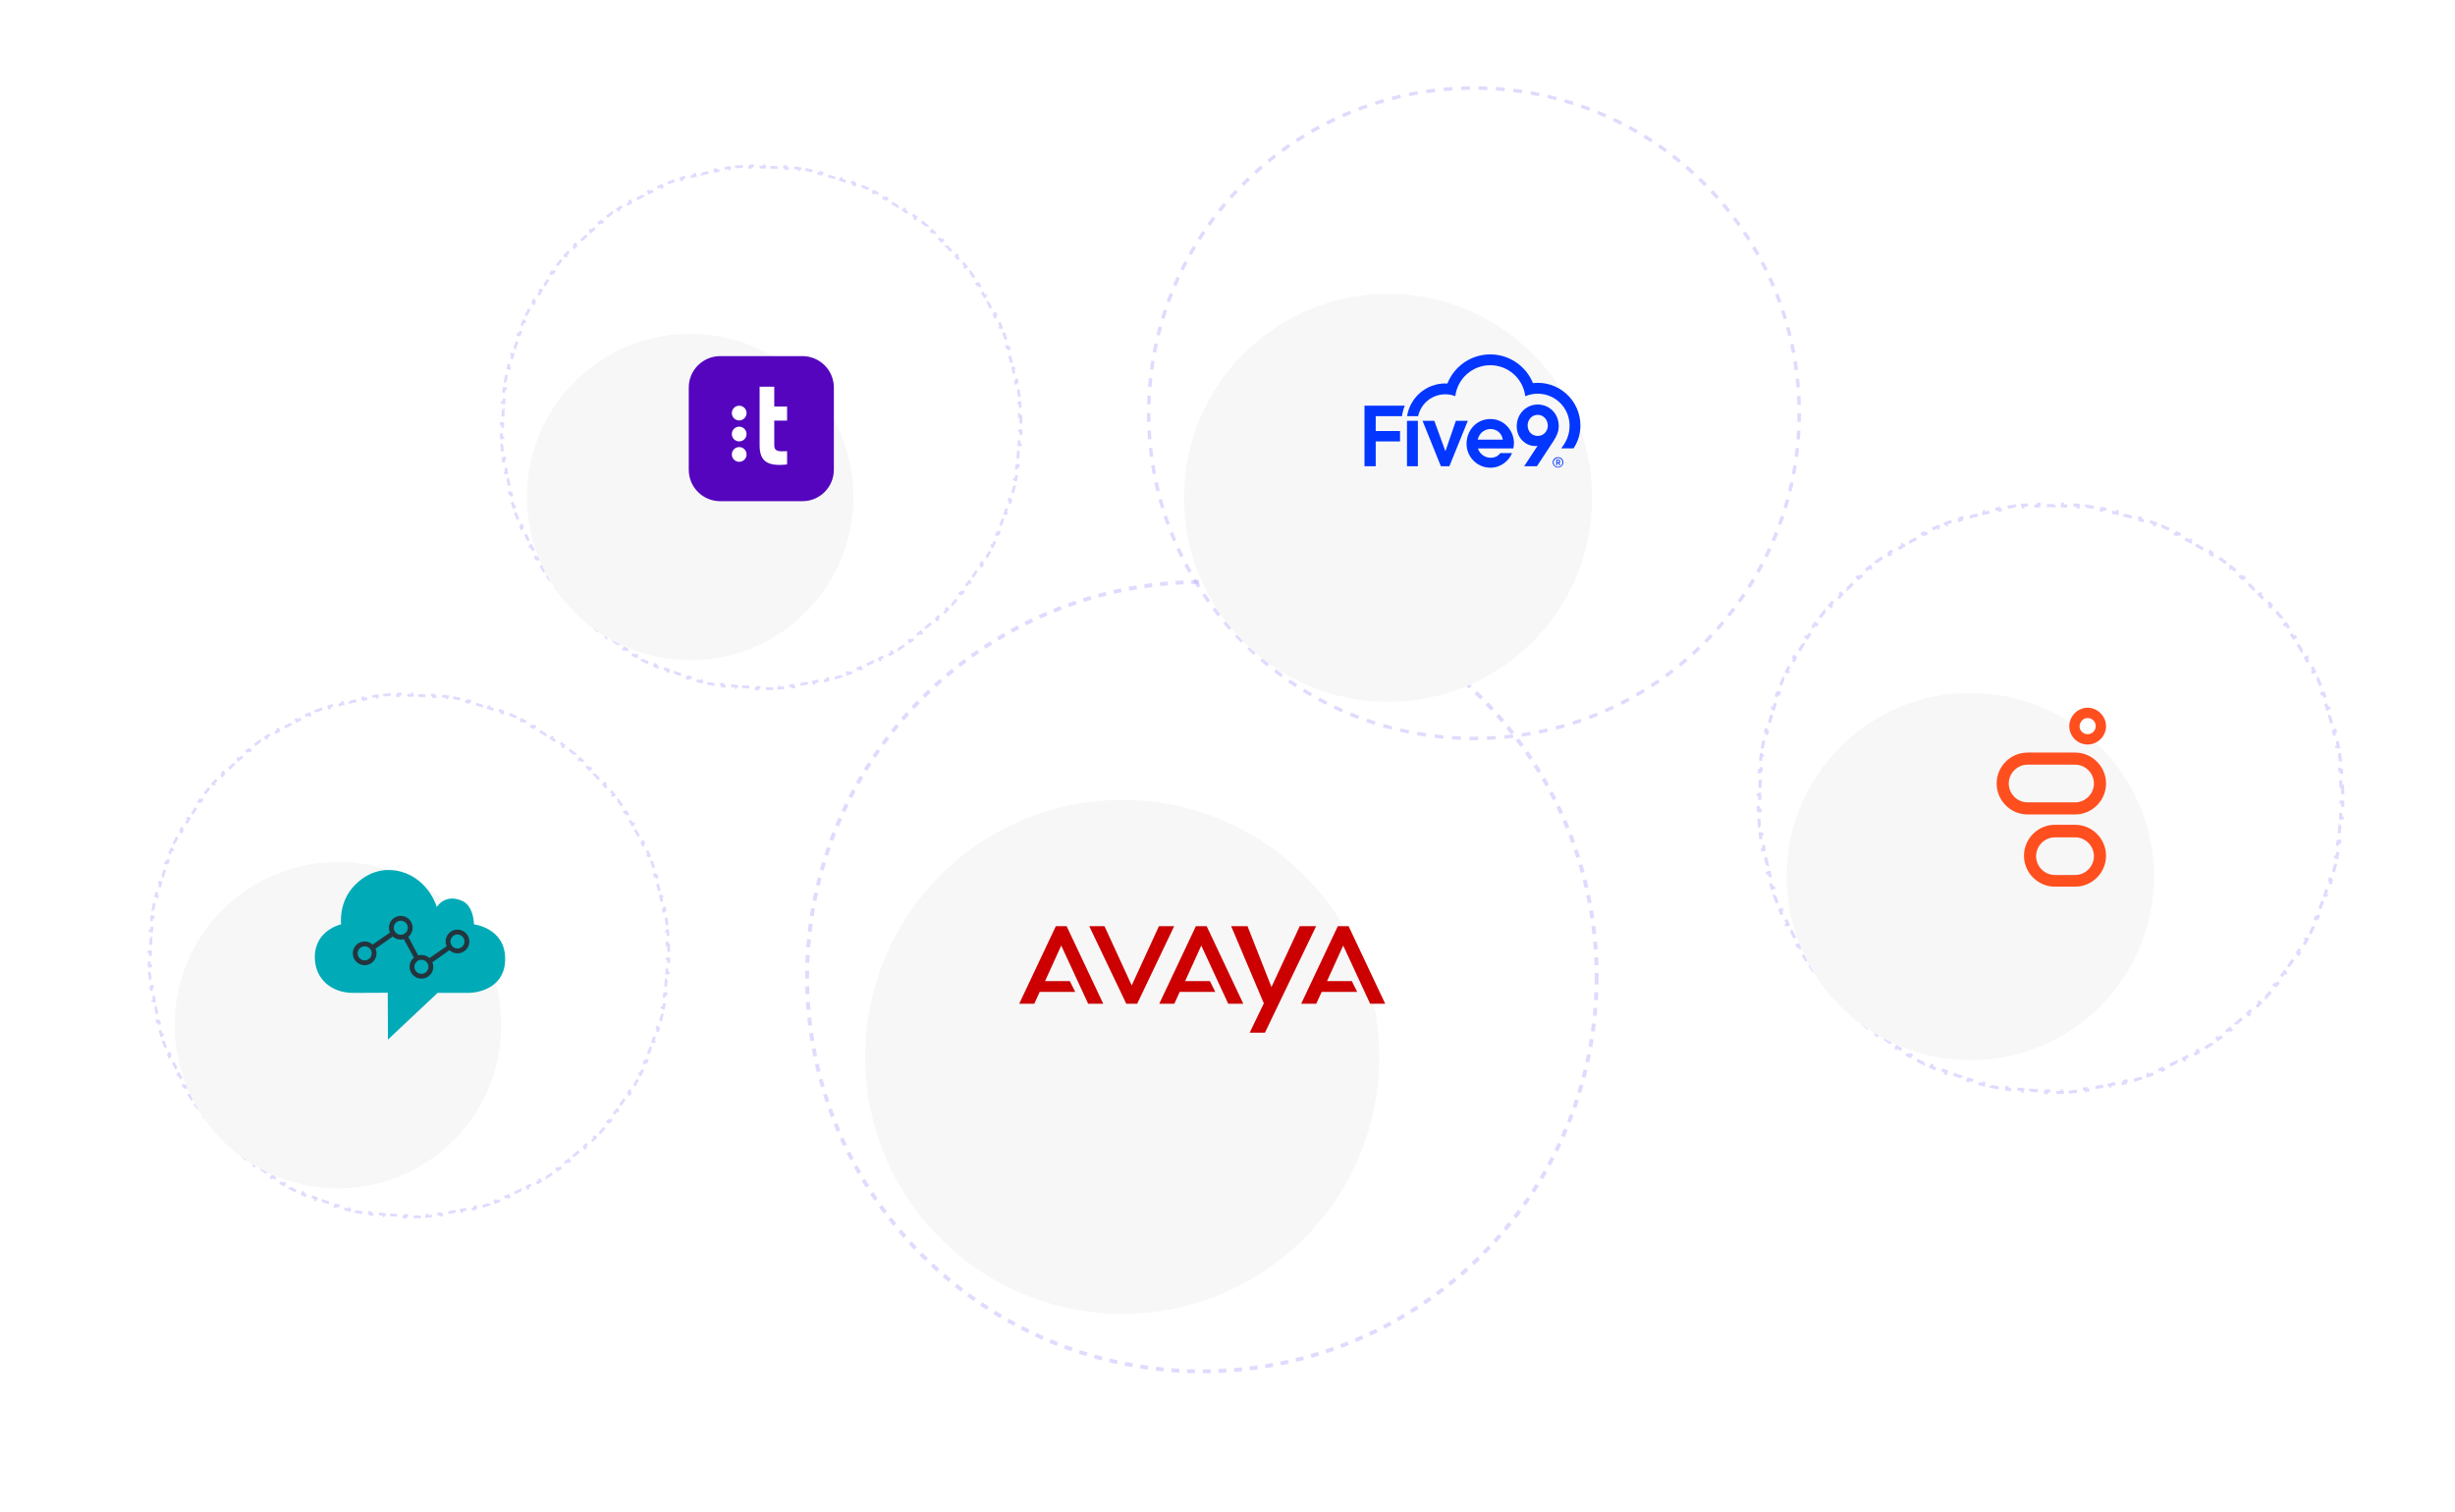 <svg width="711" height="438" viewBox="0 0 711 438" fill="none" xmlns="http://www.w3.org/2000/svg">
<path d="M597.185 129.505C597.185 166.786 566.962 197.009 529.68 197.009C492.399 197.009 462.176 166.786 462.176 129.505C462.176 92.223 492.399 62 529.68 62C566.962 62 597.185 92.223 597.185 129.505Z" fill="white" fill-opacity="0.3"/>
<circle cx="512.561" cy="267.386" r="100.386" fill="white" fill-opacity="0.2"/>
<circle cx="310.252" cy="101.076" r="82.076" fill="white" fill-opacity="0.2"/>
<circle cx="182.131" cy="217.928" r="54.928" fill="white" fill-opacity="0.3"/>
<circle cx="348.083" cy="282.907" r="114.339" stroke="#614EFA" stroke-opacity="0.2" stroke-width="1.136" stroke-dasharray="2.27 2.27"/>
<circle cx="347.519" cy="283.98" r="94.381" fill="white" fill-opacity="0.4"/>
<circle cx="347.519" cy="283.98" r="93.75" stroke="white" stroke-opacity="0.3" stroke-width="1.263"/>
<g filter="url(#filter0_d_1259_2013)">
<circle cx="347.731" cy="283.412" r="74.437" fill="#F7F7F8"/>
</g>
<g clip-path="url(#clip0_1259_2013)">
<path d="M295.176 290.748L305.785 268.278H308.905L319.513 290.748H315.145L307.345 273.895L302.664 284.194H309.841L311.401 287.315H301.104L299.544 290.748H295.176Z" fill="#CC0000"/>
<path d="M315.458 268.278L326.184 290.748H329.339L340.065 268.278H335.648L327.761 285.442L319.874 268.278H315.458Z" fill="#CC0000"/>
<path d="M335.738 290.748L346.347 268.278H349.467L360.075 290.748H355.707L347.907 273.895L343.227 284.194H350.403L351.963 287.315H341.666L340.106 290.748H335.738Z" fill="#CC0000"/>
<path d="M356.559 268.278L366.023 290.637L361.922 299.14H366.339L381.166 268.278H376.434L368.232 285.914L361.291 268.278H356.559Z" fill="#CC0000"/>
<path d="M376.839 290.748L387.447 268.278H390.567L401.176 290.748H396.807L389.007 273.895L384.327 284.194H391.503L393.063 287.315H382.767L381.207 290.748H376.839Z" fill="#CC0000"/>
</g>
<path d="M678.437 227.778C678.467 228.542 678.488 229.309 678.498 230.078L678.043 230.084C678.048 230.466 678.051 230.849 678.051 231.233C678.051 231.617 678.048 232 678.043 232.382L678.498 232.388C678.488 233.157 678.467 233.924 678.437 234.688L677.983 234.67C677.953 235.435 677.912 236.197 677.862 236.956L678.316 236.986C678.265 237.753 678.204 238.517 678.133 239.278L677.681 239.236C677.61 239.998 677.529 240.757 677.438 241.513L677.889 241.568C677.798 242.33 677.696 243.089 677.585 243.845L677.135 243.779C677.024 244.536 676.902 245.29 676.771 246.041L677.219 246.12C677.086 246.875 676.944 247.628 676.792 248.376L676.347 248.286C676.195 249.036 676.033 249.783 675.861 250.526L676.304 250.629C676.131 251.376 675.948 252.12 675.756 252.86L675.316 252.746C675.124 253.486 674.922 254.223 674.71 254.955L675.147 255.081C674.934 255.819 674.711 256.552 674.479 257.282L674.045 257.144C673.813 257.872 673.572 258.596 673.321 259.315L673.751 259.465C673.498 260.19 673.235 260.911 672.964 261.627L672.539 261.466C672.268 262.18 671.988 262.889 671.699 263.594L672.119 263.767C671.827 264.477 671.526 265.183 671.216 265.884L670.801 265.7C670.492 266.398 670.174 267.091 669.847 267.778L670.257 267.974C669.928 268.667 669.589 269.356 669.241 270.039L668.836 269.833C668.49 270.513 668.135 271.188 667.771 271.857L668.171 272.074C667.804 272.749 667.429 273.419 667.045 274.082L666.651 273.854C666.269 274.515 665.878 275.17 665.479 275.819L665.866 276.057C665.463 276.711 665.053 277.359 664.633 278.001L664.253 277.752C663.835 278.391 663.41 279.024 662.976 279.651L663.349 279.91C662.913 280.541 662.468 281.165 662.015 281.783L661.648 281.515C661.197 282.13 660.737 282.74 660.27 283.343L660.63 283.621C660.16 284.227 659.682 284.827 659.196 285.42L658.844 285.132C658.361 285.722 657.869 286.306 657.37 286.883L657.714 287.181C657.212 287.761 656.703 288.334 656.186 288.9L655.85 288.594C655.336 289.157 654.813 289.714 654.284 290.263L654.611 290.578C654.079 291.131 653.54 291.676 652.993 292.213L652.674 291.889C652.13 292.424 651.579 292.951 651.021 293.472L651.331 293.804C650.769 294.327 650.201 294.842 649.626 295.35L649.325 295.009C648.753 295.514 648.175 296.011 647.589 296.5L647.881 296.849C647.292 297.34 646.697 297.824 646.095 298.3L645.813 297.943C645.215 298.416 644.61 298.882 643.999 299.339L644.271 299.703C643.657 300.162 643.037 300.613 642.41 301.055L642.148 300.684C641.525 301.124 640.896 301.555 640.261 301.979L640.513 302.357C639.875 302.782 639.231 303.199 638.581 303.607L638.34 303.222C637.694 303.627 637.043 304.024 636.385 304.412L636.617 304.803C635.956 305.193 635.291 305.574 634.619 305.946L634.399 305.549C633.732 305.918 633.06 306.279 632.383 306.631L632.593 307.034C631.912 307.387 631.226 307.732 630.535 308.067L630.337 307.658C629.651 307.99 628.961 308.313 628.265 308.627L628.453 309.041C627.754 309.357 627.05 309.663 626.342 309.96L626.166 309.541C625.464 309.835 624.757 310.12 624.045 310.395L624.209 310.819C623.494 311.096 622.775 311.363 622.051 311.62L621.899 311.192C621.181 311.447 620.459 311.693 619.733 311.929L619.873 312.361C619.145 312.598 618.413 312.825 617.676 313.042L617.548 312.606C616.817 312.821 616.082 313.027 615.343 313.223L615.459 313.662C614.72 313.858 613.976 314.045 613.229 314.221L613.125 313.778C612.383 313.953 611.637 314.118 610.887 314.274L610.98 314.719C610.231 314.874 609.479 315.019 608.724 315.153L608.644 314.706C607.894 314.84 607.14 314.964 606.383 315.078L606.451 315.527C605.695 315.641 604.936 315.744 604.174 315.838L604.119 315.386C603.363 315.479 602.604 315.562 601.842 315.634L601.885 316.086C601.124 316.159 600.36 316.221 599.594 316.272L599.563 315.819C598.804 315.87 598.042 315.911 597.277 315.942L597.295 316.396C596.531 316.427 595.765 316.448 594.996 316.458L594.99 316.004C594.607 316.009 594.224 316.012 593.841 316.012C593.457 316.012 593.074 316.009 592.691 316.004L592.685 316.458C591.916 316.448 591.15 316.427 590.386 316.396L590.404 315.942C589.64 315.911 588.878 315.87 588.118 315.819L588.088 316.272C587.321 316.221 586.557 316.159 585.796 316.086L585.839 315.634C585.077 315.562 584.318 315.479 583.562 315.386L583.507 315.838C582.745 315.744 581.986 315.641 581.231 315.527L581.298 315.078C580.541 314.964 579.787 314.84 579.037 314.706L578.957 315.153C578.202 315.019 577.45 314.874 576.702 314.719L576.794 314.274C576.044 314.118 575.298 313.953 574.556 313.778L574.452 314.221C573.705 314.045 572.962 313.858 572.222 313.662L572.339 313.223C571.6 313.027 570.865 312.821 570.134 312.606L570.005 313.042C569.268 312.825 568.536 312.598 567.808 312.361L567.949 311.929C567.222 311.693 566.5 311.447 565.782 311.192L565.63 311.62C564.906 311.363 564.187 311.096 563.473 310.819L563.637 310.395C562.925 310.12 562.217 309.835 561.515 309.541L561.339 309.96C560.631 309.663 559.927 309.357 559.229 309.041L559.416 308.627C558.72 308.313 558.03 307.99 557.345 307.658L557.146 308.067C556.455 307.732 555.769 307.387 555.089 307.034L555.298 306.631C554.621 306.279 553.949 305.918 553.282 305.549L553.062 305.946C552.391 305.574 551.725 305.193 551.065 304.803L551.296 304.412C550.639 304.024 549.987 303.627 549.342 303.222L549.1 303.607C548.45 303.199 547.806 302.782 547.168 302.357L547.42 301.979C546.785 301.555 546.156 301.124 545.533 300.684L545.271 301.055C544.644 300.613 544.024 300.162 543.41 299.703L543.682 299.339C543.071 298.882 542.466 298.416 541.868 297.943L541.586 298.3C540.984 297.824 540.389 297.34 539.801 296.849L540.092 296.5C539.507 296.011 538.928 295.513 538.356 295.009L538.055 295.35C537.48 294.842 536.912 294.327 536.351 293.804L536.661 293.471C536.102 292.951 535.551 292.424 535.007 291.889L534.688 292.213C534.142 291.676 533.602 291.13 533.07 290.578L533.397 290.263C532.868 289.714 532.346 289.157 531.831 288.594L531.495 288.9C530.978 288.334 530.469 287.761 529.967 287.181L530.311 286.883C529.812 286.306 529.32 285.722 528.837 285.132L528.485 285.42C527.999 284.827 527.522 284.227 527.052 283.621L527.411 283.342C526.944 282.74 526.484 282.13 526.033 281.515L525.667 281.783C525.214 281.165 524.769 280.54 524.332 279.91L524.706 279.651C524.272 279.024 523.846 278.391 523.428 277.752L523.048 278C522.629 277.359 522.218 276.711 521.816 276.057L522.203 275.819C521.803 275.17 521.412 274.515 521.03 273.854L520.637 274.082C520.252 273.418 519.877 272.749 519.51 272.074L519.91 271.857C519.546 271.188 519.191 270.513 518.845 269.833L518.44 270.039C518.092 269.356 517.753 268.667 517.424 267.973L517.834 267.778C517.507 267.09 517.189 266.398 516.881 265.7L516.465 265.884C516.155 265.183 515.854 264.477 515.562 263.766L515.983 263.594C515.693 262.889 515.413 262.18 515.142 261.466L514.717 261.627C514.446 260.911 514.184 260.19 513.931 259.465L514.36 259.315C514.109 258.596 513.868 257.872 513.636 257.144L513.203 257.282C512.97 256.552 512.748 255.819 512.535 255.081L512.971 254.955C512.76 254.223 512.558 253.486 512.365 252.746L511.925 252.86C511.733 252.12 511.55 251.376 511.378 250.628L511.82 250.526C511.649 249.783 511.487 249.036 511.334 248.286L510.889 248.376C510.737 247.628 510.595 246.875 510.463 246.119L510.91 246.041C510.779 245.29 510.658 244.536 510.546 243.779L510.096 243.845C509.985 243.089 509.883 242.33 509.792 241.568L510.243 241.513C510.152 240.757 510.071 239.998 510.001 239.236L509.548 239.278C509.477 238.517 509.416 237.753 509.366 236.986L509.819 236.956C509.769 236.197 509.729 235.435 509.698 234.67L509.244 234.688C509.214 233.924 509.194 233.157 509.183 232.388L509.638 232.382C509.633 232 509.63 231.617 509.63 231.233C509.63 230.849 509.633 230.466 509.638 230.084L509.183 230.078C509.194 229.309 509.214 228.542 509.244 227.778L509.698 227.796C509.729 227.032 509.769 226.269 509.819 225.51L509.366 225.48C509.416 224.713 509.477 223.949 509.548 223.188L510.001 223.23C510.071 222.468 510.152 221.709 510.243 220.953L509.792 220.898C509.883 220.136 509.985 219.377 510.096 218.621L510.546 218.687C510.658 217.93 510.779 217.176 510.91 216.425L510.463 216.347C510.595 215.591 510.737 214.838 510.889 214.09L511.334 214.18C511.487 213.43 511.649 212.683 511.82 211.94L511.378 211.838C511.55 211.09 511.733 210.346 511.925 209.606L512.365 209.72C512.558 208.98 512.76 208.243 512.971 207.511L512.535 207.385C512.748 206.647 512.97 205.914 513.203 205.184L513.636 205.322C513.868 204.594 514.109 203.87 514.36 203.151L513.931 203.001C514.184 202.276 514.446 201.555 514.717 200.839L515.142 201C515.413 200.286 515.693 199.577 515.983 198.872L515.562 198.7C515.854 197.989 516.155 197.283 516.465 196.582L516.881 196.766C517.189 196.069 517.507 195.376 517.834 194.688L517.424 194.493C517.753 193.799 518.092 193.11 518.44 192.427L518.845 192.633C519.191 191.953 519.546 191.278 519.91 190.609L519.51 190.392C519.877 189.717 520.252 189.048 520.637 188.384L521.03 188.612C521.412 187.951 521.803 187.296 522.203 186.647L521.816 186.409C522.218 185.755 522.629 185.107 523.048 184.466L523.428 184.714C523.846 184.075 524.272 183.442 524.706 182.815L524.332 182.556C524.769 181.926 525.214 181.301 525.667 180.683L526.033 180.951C526.485 180.336 526.944 179.726 527.411 179.124L527.052 178.845C527.522 178.239 527.999 177.639 528.485 177.046L528.837 177.334C529.32 176.744 529.812 176.16 530.311 175.583L529.967 175.286C530.469 174.705 530.978 174.132 531.495 173.566L531.831 173.873C532.346 173.309 532.868 172.753 533.397 172.203L533.07 171.888C533.602 171.336 534.142 170.791 534.688 170.253L535.007 170.577C535.551 170.042 536.102 169.515 536.661 168.995L536.351 168.662C536.912 168.139 537.48 167.624 538.055 167.117L538.356 167.457C538.928 166.953 539.507 166.455 540.092 165.966L539.801 165.617C540.389 165.126 540.984 164.642 541.586 164.166L541.868 164.523C542.466 164.05 543.071 163.585 543.682 163.128L543.41 162.763C544.024 162.304 544.644 161.854 545.271 161.411L545.533 161.782C546.156 161.342 546.785 160.911 547.42 160.487L547.168 160.109C547.806 159.684 548.45 159.267 549.1 158.859L549.342 159.244C549.987 158.839 550.639 158.442 551.296 158.054L551.065 157.663C551.725 157.273 552.391 156.892 553.062 156.52L553.283 156.917C553.949 156.548 554.621 156.187 555.298 155.836L555.089 155.432C555.769 155.079 556.455 154.734 557.146 154.399L557.345 154.808C558.03 154.476 558.72 154.153 559.416 153.839L559.229 153.425C559.927 153.109 560.631 152.803 561.339 152.506L561.515 152.926C562.217 152.631 562.925 152.346 563.637 152.071L563.473 151.647C564.187 151.37 564.906 151.103 565.63 150.846L565.782 151.274C566.5 151.019 567.222 150.773 567.949 150.537L567.808 150.105C568.536 149.868 569.269 149.641 570.005 149.424L570.134 149.86C570.865 149.645 571.6 149.439 572.339 149.243L572.222 148.804C572.962 148.608 573.705 148.422 574.452 148.245L574.556 148.688C575.298 148.513 576.044 148.348 576.794 148.192L576.702 147.747C577.45 147.592 578.202 147.448 578.957 147.313L579.037 147.76C579.787 147.626 580.541 147.502 581.298 147.388L581.231 146.939C581.986 146.825 582.745 146.722 583.507 146.628L583.562 147.08C584.318 146.987 585.077 146.905 585.839 146.832L585.796 146.38C586.557 146.308 587.321 146.245 588.088 146.194L588.118 146.647C588.878 146.596 589.64 146.555 590.404 146.524L590.386 146.07C591.15 146.039 591.916 146.018 592.685 146.008L592.691 146.462C593.074 146.457 593.457 146.455 593.841 146.455C594.224 146.455 594.607 146.457 594.99 146.462L594.996 146.008C595.765 146.018 596.531 146.039 597.295 146.07L597.277 146.524C598.042 146.555 598.804 146.596 599.563 146.647L599.594 146.194C600.36 146.245 601.124 146.308 601.885 146.38L601.842 146.832C602.604 146.905 603.363 146.987 604.119 147.08L604.174 146.628C604.936 146.722 605.695 146.825 606.451 146.939L606.383 147.388C607.14 147.502 607.894 147.626 608.644 147.76L608.724 147.313C609.479 147.448 610.231 147.592 610.98 147.747L610.887 148.192C611.637 148.348 612.383 148.513 613.125 148.688L613.229 148.245C613.976 148.422 614.72 148.608 615.459 148.804L615.343 149.243C616.082 149.439 616.817 149.645 617.548 149.86L617.676 149.424C618.413 149.641 619.145 149.868 619.873 150.105L619.733 150.537C620.459 150.773 621.181 151.019 621.899 151.274L622.051 150.846C622.775 151.103 623.494 151.37 624.209 151.647L624.045 152.071C624.757 152.346 625.464 152.631 626.166 152.926L626.342 152.506C627.05 152.803 627.754 153.109 628.453 153.425L628.266 153.839C628.961 154.153 629.651 154.476 630.337 154.808L630.535 154.399C631.226 154.734 631.912 155.079 632.593 155.432L632.383 155.836C633.06 156.187 633.732 156.548 634.399 156.917L634.619 156.52C635.291 156.892 635.956 157.273 636.617 157.663L636.385 158.054C637.043 158.442 637.694 158.839 638.34 159.244L638.581 158.859C639.231 159.267 639.875 159.684 640.513 160.109L640.261 160.487C640.896 160.911 641.525 161.342 642.148 161.782L642.41 161.411C643.037 161.854 643.657 162.304 644.271 162.764L643.999 163.128C644.61 163.585 645.215 164.05 645.813 164.523L646.095 164.166C646.697 164.642 647.292 165.126 647.881 165.617L647.589 165.966C648.175 166.456 648.753 166.953 649.325 167.457L649.626 167.117C650.201 167.624 650.769 168.139 651.331 168.662L651.021 168.995C651.579 169.515 652.13 170.042 652.674 170.577L652.993 170.253C653.54 170.791 654.079 171.336 654.611 171.888L654.284 172.203C654.814 172.753 655.336 173.309 655.85 173.873L656.186 173.566C656.703 174.132 657.212 174.705 657.714 175.286L657.37 175.583C657.869 176.16 658.361 176.744 658.844 177.334L659.196 177.046C659.682 177.639 660.16 178.239 660.63 178.845L660.27 179.124C660.737 179.726 661.197 180.336 661.648 180.951L662.015 180.683C662.468 181.301 662.913 181.926 663.349 182.556L662.976 182.815C663.41 183.442 663.835 184.075 664.253 184.714L664.633 184.466C665.053 185.107 665.463 185.755 665.866 186.409L665.479 186.647C665.878 187.296 666.269 187.951 666.651 188.612L667.045 188.384C667.429 189.048 667.804 189.717 668.171 190.392L667.771 190.609C668.135 191.278 668.49 191.953 668.836 192.633L669.241 192.427C669.589 193.11 669.928 193.799 670.258 194.493L669.847 194.688C670.174 195.376 670.492 196.069 670.801 196.766L671.216 196.583C671.526 197.283 671.827 197.989 672.119 198.7L671.699 198.872C671.988 199.577 672.268 200.286 672.539 201L672.964 200.839C673.235 201.555 673.498 202.276 673.751 203.001L673.321 203.151C673.572 203.87 673.814 204.594 674.045 205.322L674.479 205.184C674.711 205.914 674.934 206.647 675.147 207.385L674.71 207.511C674.922 208.243 675.124 208.98 675.316 209.72L675.756 209.606C675.948 210.346 676.131 211.09 676.304 211.838L675.861 211.94C676.033 212.683 676.195 213.43 676.347 214.18L676.792 214.09C676.944 214.839 677.086 215.591 677.219 216.347L676.771 216.425C676.902 217.176 677.024 217.93 677.135 218.687L677.585 218.621C677.696 219.377 677.798 220.136 677.889 220.899L677.438 220.953C677.529 221.709 677.61 222.468 677.681 223.23L678.133 223.188C678.204 223.949 678.265 224.713 678.316 225.48L677.862 225.51C677.912 226.269 677.953 227.032 677.983 227.796L678.437 227.778Z" stroke="#614EFA" stroke-opacity="0.2" stroke-width="0.909" stroke-dasharray="2.27 2.27"/>
<circle cx="593.273" cy="231.688" r="67.505" fill="white" fill-opacity="0.4"/>
<circle cx="593.273" cy="231.688" r="66.873" stroke="white" stroke-opacity="0.3" stroke-width="1.263"/>
<g filter="url(#filter1_d_1259_2013)">
<circle cx="593.362" cy="231.185" r="53.185" fill="#F7F7F8"/>
</g>
<g clip-path="url(#clip1_1259_2013)">
<path d="M604.614 207.988C605.912 207.988 606.951 209.028 606.951 210.327C606.951 211.626 605.912 212.665 604.614 212.665H604.484C603.316 212.665 602.277 211.626 602.277 210.457C602.277 209.807 602.537 209.158 602.926 208.768C603.316 208.248 603.965 207.988 604.614 207.988ZM604.614 205C601.628 205 599.161 207.598 599.291 210.587C599.421 213.315 601.628 215.524 604.354 215.654C604.484 215.654 604.484 215.654 604.614 215.654C607.6 215.654 609.937 213.185 609.937 210.327C609.937 207.469 607.47 205 604.614 205Z" fill="#FF4F1F"/>
<path d="M600.976 242.548C603.962 242.548 606.429 245.017 606.429 248.005C606.429 250.994 603.962 253.462 600.976 253.462H595.133C592.147 253.462 589.681 250.994 589.681 248.005C589.681 245.017 592.147 242.548 595.133 242.548H600.976V242.548ZM600.976 238.911H595.133C590.2 238.911 586.175 242.938 586.175 247.875C586.175 252.812 590.2 256.84 595.133 256.84H600.976C605.909 256.84 609.934 252.812 609.934 247.875C609.934 242.938 605.909 238.911 600.976 238.911Z" fill="#FF4F1F"/>
<path d="M600.977 221.5C603.963 221.5 606.43 223.968 606.43 226.957C606.43 229.945 603.963 232.413 600.977 232.413H587.215C584.229 232.413 581.762 229.945 581.762 226.957C581.762 223.968 584.229 221.5 587.215 221.5H600.977ZM600.977 217.992H587.215C582.281 217.992 578.256 222.02 578.256 226.957C578.256 231.894 582.281 235.921 587.215 235.921H600.977C605.911 235.921 609.935 231.894 609.935 226.957C609.935 222.02 605.911 217.992 600.977 217.992Z" fill="#FF4F1F"/>
</g>
<circle cx="426.879" cy="119.703" r="94.198" stroke="white" stroke-opacity="0.3" stroke-width="1.01" stroke-dasharray="2.53 2.53"/>
<circle cx="426.879" cy="119.703" r="94.198" stroke="#614EFA" stroke-opacity="0.2" stroke-width="1.01" stroke-dasharray="2.53 2.53"/>
<circle cx="427.259" cy="118.946" r="75.005" fill="white" fill-opacity="0.4"/>
<circle cx="427.259" cy="118.946" r="74.374" stroke="white" stroke-opacity="0.3" stroke-width="1.263"/>
<g filter="url(#filter2_d_1259_2013)">
<circle cx="427.258" cy="118.946" r="59.095" fill="#F7F7F8"/>
</g>
<g clip-path="url(#clip2_1259_2013)">
<g clip-path="url(#clip3_1259_2013)">
<path d="M398.423 120.55H406.03C406.173 119.509 406.445 118.49 406.844 117.516H395.176V135.051H398.423V127.876H405.469V124.843H398.423V120.553V120.55Z" fill="#0336FF"/>
<path d="M410.702 120.55C410.949 119.413 411.438 118.344 412.136 117.415C412.835 116.486 413.727 115.72 414.751 115.17C415.776 114.62 416.906 114.298 418.065 114.225C419.224 114.152 420.386 114.334 421.472 114.752C421.778 112.277 422.976 110.002 424.845 108.349C426.714 106.699 429.121 105.787 431.613 105.79C434.105 105.79 436.512 106.707 438.378 108.36C440.244 110.013 441.44 112.294 441.74 114.769C443.143 114.174 444.67 113.933 446.188 114.073C447.706 114.211 449.165 114.724 450.436 115.566C451.707 116.408 452.751 117.55 453.472 118.891C454.193 120.232 454.572 121.734 454.572 123.257C454.572 125.974 453.615 127.994 452.139 129.885H455.709C457.025 127.927 457.72 125.617 457.706 123.257C457.712 121.518 457.347 119.795 456.637 118.204C455.927 116.613 454.892 115.19 453.593 114.031C452.294 112.869 450.767 112 449.106 111.472C447.448 110.944 445.694 110.776 443.965 110.975C442.961 108.506 441.241 106.396 439.027 104.911C436.813 103.43 434.206 102.644 431.54 102.655C428.874 102.667 426.273 103.478 424.073 104.979C421.873 106.483 420.17 108.61 419.188 111.088C418.986 111.076 418.784 111.071 418.579 111.071C415.908 111.076 413.326 112.033 411.297 113.77C409.268 115.507 407.924 117.912 407.509 120.55H410.702Z" fill="#0336FF"/>
<path d="M410.635 121.897H407.483V135.051H410.635V121.897Z" fill="#0336FF"/>
<path d="M411.987 121.897H415.399L418.576 130.621H418.646L421.635 121.897H425.094L419.763 135.046H417.296L411.987 121.897Z" fill="#0336FF"/>
<path d="M441.425 135.049L445.312 129.122C445.031 129.184 444.745 129.206 444.459 129.192C441.97 129.167 439.268 126.987 439.268 123.479C439.268 119.756 442.135 117.174 445.337 117.174C448.539 117.174 451.429 119.615 451.429 123.454C451.421 124.198 451.286 124.938 451.025 125.634C450.758 126.325 450.416 126.984 450.006 127.601L445.124 135.043H441.425V135.049ZM445.362 120.163C443.44 120.163 442.422 121.821 442.422 123.196C442.422 124.975 443.637 126.277 445.362 126.277C447.256 126.277 448.278 124.619 448.278 123.317C448.278 121.591 447.021 120.168 445.362 120.168V120.163Z" fill="#0336FF"/>
<path d="M434.506 131.238C433.891 132.108 432.929 132.59 431.683 132.59C429.424 132.59 428.198 130.741 428.058 129.888H438.274C438.395 129.366 438.46 128.833 438.462 128.3C438.462 124.983 435.83 121.377 431.658 121.377C427.485 121.377 424.738 124.79 424.738 128.513C424.73 129.428 424.906 130.337 425.252 131.185C425.597 132.032 426.11 132.804 426.756 133.452C427.401 134.1 428.17 134.614 429.017 134.962C429.865 135.309 430.771 135.489 431.686 135.483C434.621 135.483 437.037 133.486 437.907 131.241H434.509L434.506 131.238ZM431.683 124.268C433.246 124.268 434.882 125.241 435.238 127.352H427.959C428.554 124.907 430.519 124.268 431.683 124.268Z" fill="#0336FF"/>
<path d="M449.689 133.971C449.681 133.769 449.715 133.567 449.788 133.379C449.861 133.191 449.973 133.02 450.113 132.877C450.256 132.734 450.425 132.621 450.613 132.546C450.801 132.47 451 132.436 451.202 132.442C452.156 132.442 452.765 133.107 452.765 133.951C452.754 134.35 452.588 134.731 452.305 135.009C452.019 135.29 451.637 135.447 451.238 135.45C450.84 135.45 450.456 135.301 450.167 135.023C449.878 134.748 449.706 134.37 449.692 133.971H449.689ZM452.498 133.951C452.498 133.236 452.013 132.692 451.208 132.694C450.871 132.697 450.548 132.835 450.312 133.076C450.077 133.317 449.948 133.64 449.95 133.977C449.953 134.313 450.091 134.636 450.332 134.872C450.573 135.108 450.896 135.237 451.233 135.234C452.033 135.223 452.496 134.675 452.496 133.951H452.498ZM450.7 133.16H451.306C451.376 133.154 451.446 133.163 451.513 133.185C451.581 133.208 451.643 133.244 451.696 133.292C451.749 133.34 451.791 133.396 451.822 133.46C451.853 133.525 451.867 133.595 451.87 133.665C451.875 133.763 451.85 133.859 451.802 133.94C451.752 134.024 451.679 134.089 451.589 134.128L451.937 134.768H451.628L451.342 134.179H450.983V134.76H450.708L450.702 133.157L450.7 133.16ZM451.286 133.949C451.359 133.949 451.429 133.921 451.483 133.867C451.533 133.817 451.564 133.747 451.564 133.671C451.564 133.595 451.536 133.528 451.483 133.474C451.432 133.424 451.362 133.393 451.286 133.393H450.98V133.946H451.286V133.949Z" fill="#0336FF"/>
</g>
</g>
<path d="M193.63 273.692C193.657 274.371 193.675 275.052 193.684 275.736L193.28 275.741C193.285 276.081 193.287 276.422 193.287 276.763C193.287 277.104 193.285 277.444 193.28 277.784L193.684 277.79C193.675 278.473 193.657 279.155 193.63 279.834L193.227 279.818C193.2 280.497 193.164 281.175 193.119 281.85L193.522 281.877C193.477 282.558 193.423 283.237 193.36 283.914L192.958 283.876C192.895 284.554 192.823 285.229 192.742 285.901L193.143 285.949C193.062 286.627 192.972 287.302 192.873 287.974L192.473 287.915C192.374 288.588 192.266 289.258 192.149 289.925L192.547 289.995C192.43 290.667 192.303 291.336 192.168 292.001L191.772 291.921C191.637 292.588 191.493 293.252 191.34 293.912L191.734 294.003C191.58 294.668 191.418 295.329 191.247 295.987L190.856 295.885C190.685 296.544 190.505 297.198 190.317 297.849L190.705 297.961C190.516 298.617 190.318 299.269 190.112 299.917L189.727 299.794C189.52 300.442 189.306 301.085 189.083 301.725L189.464 301.858C189.24 302.502 189.007 303.143 188.765 303.78L188.387 303.636C188.147 304.271 187.898 304.902 187.641 305.528L188.014 305.681C187.755 306.313 187.487 306.94 187.212 307.563L186.842 307.4C186.568 308.02 186.285 308.636 185.995 309.247L186.36 309.421C186.066 310.038 185.765 310.65 185.456 311.257L185.096 311.074C184.788 311.678 184.473 312.278 184.15 312.873L184.505 313.066C184.179 313.666 183.845 314.261 183.504 314.851L183.154 314.648C182.814 315.236 182.467 315.818 182.112 316.395L182.456 316.606C182.098 317.187 181.733 317.763 181.36 318.334L181.022 318.113C180.651 318.681 180.273 319.244 179.887 319.801L180.219 320.031C179.831 320.592 179.435 321.147 179.033 321.696L178.707 321.457C178.306 322.005 177.897 322.546 177.482 323.082L177.801 323.33C177.384 323.869 176.959 324.402 176.527 324.929L176.215 324.673C175.785 325.198 175.348 325.717 174.904 326.229L175.21 326.494C174.764 327.01 174.311 327.519 173.851 328.022L173.553 327.75C173.096 328.251 172.632 328.745 172.161 329.234L172.452 329.514C171.979 330.005 171.499 330.489 171.013 330.967L170.73 330.679C170.246 331.155 169.756 331.624 169.26 332.086L169.536 332.381C169.037 332.846 168.532 333.304 168.021 333.755L167.753 333.452C167.245 333.901 166.73 334.343 166.21 334.778L166.469 335.088C165.946 335.525 165.417 335.955 164.882 336.378L164.631 336.061C164.1 336.481 163.562 336.895 163.019 337.301L163.261 337.625C162.715 338.033 162.163 338.433 161.607 338.827L161.373 338.497C160.82 338.888 160.261 339.271 159.696 339.648L159.92 339.984C159.353 340.362 158.781 340.732 158.203 341.095L157.988 340.753C157.414 341.113 156.835 341.466 156.251 341.811L156.456 342.159C155.87 342.505 155.278 342.844 154.681 343.175L154.485 342.821C153.893 343.15 153.295 343.47 152.693 343.783L152.88 344.141C152.275 344.455 151.665 344.761 151.05 345.059L150.874 344.696C150.265 344.991 149.651 345.278 149.033 345.557L149.2 345.926C148.579 346.206 147.953 346.478 147.323 346.742L147.167 346.369C146.543 346.631 145.914 346.884 145.281 347.129L145.427 347.506C144.792 347.752 144.153 347.989 143.51 348.218L143.374 347.837C142.736 348.064 142.094 348.282 141.449 348.492L141.573 348.877C140.926 349.087 140.275 349.289 139.621 349.482L139.506 349.094C138.857 349.286 138.203 349.468 137.546 349.643L137.65 350.033C136.993 350.207 136.332 350.373 135.668 350.53L135.575 350.136C134.915 350.292 134.252 350.439 133.586 350.577L133.668 350.972C133.003 351.11 132.334 351.239 131.663 351.359L131.592 350.961C130.925 351.08 130.255 351.19 129.582 351.291L129.642 351.691C128.971 351.792 128.296 351.884 127.619 351.967L127.57 351.566C126.898 351.648 126.223 351.721 125.546 351.786L125.584 352.188C124.907 352.252 124.229 352.307 123.547 352.353L123.52 351.95C122.845 351.996 122.168 352.032 121.488 352.06L121.504 352.464C120.825 352.491 120.144 352.509 119.46 352.519L119.455 352.114C119.115 352.119 118.774 352.121 118.433 352.121C118.092 352.121 117.752 352.119 117.412 352.114L117.406 352.519C116.723 352.509 116.042 352.491 115.363 352.464L115.379 352.06C114.699 352.032 114.022 351.996 113.347 351.95L113.32 352.353C112.638 352.307 111.959 352.252 111.283 352.188L111.321 351.786C110.644 351.721 109.969 351.648 109.297 351.566L109.248 351.967C108.571 351.884 107.896 351.792 107.225 351.691L107.285 351.291C106.612 351.19 105.942 351.08 105.275 350.961L105.204 351.359C104.532 351.239 103.864 351.11 103.199 350.972L103.281 350.577C102.614 350.439 101.951 350.292 101.292 350.136L101.199 350.53C100.535 350.373 99.874 350.207 99.217 350.033L99.321 349.643C98.664 349.468 98.01 349.286 97.361 349.094L97.246 349.482C96.591 349.289 95.941 349.087 95.293 348.877L95.418 348.492C94.772 348.282 94.13 348.064 93.493 347.837L93.357 348.218C92.714 347.989 92.075 347.752 91.44 347.506L91.585 347.129C90.953 346.884 90.324 346.631 89.7 346.369L89.543 346.742C88.914 346.478 88.288 346.206 87.667 345.926L87.834 345.557C87.215 345.278 86.602 344.991 85.993 344.696L85.816 345.059C85.202 344.761 84.592 344.455 83.987 344.141L84.173 343.783C83.571 343.47 82.974 343.15 82.382 342.821L82.186 343.175C81.589 342.844 80.997 342.505 80.41 342.159L80.616 341.811C80.032 341.466 79.453 341.113 78.879 340.753L78.664 341.095C78.086 340.732 77.514 340.362 76.947 339.984L77.171 339.648C76.606 339.271 76.047 338.888 75.493 338.497L75.26 338.827C74.703 338.433 74.152 338.033 73.606 337.625L73.848 337.301C73.305 336.895 72.767 336.481 72.235 336.061L71.985 336.378C71.45 335.955 70.921 335.525 70.398 335.088L70.657 334.778C70.136 334.343 69.622 333.901 69.114 333.452L68.846 333.755C68.335 333.304 67.83 332.846 67.331 332.381L67.607 332.086C67.111 331.624 66.621 331.155 66.137 330.679L65.854 330.967C65.368 330.489 64.888 330.005 64.415 329.514L64.706 329.234C64.235 328.745 63.771 328.251 63.314 327.75L63.016 328.022C62.556 327.519 62.103 327.009 61.657 326.494L61.963 326.229C61.519 325.717 61.082 325.198 60.652 324.673L60.34 324.929C59.908 324.402 59.483 323.869 59.066 323.33L59.385 323.082C58.97 322.546 58.561 322.005 58.16 321.457L57.834 321.696C57.431 321.147 57.036 320.592 56.648 320.031L56.98 319.801C56.594 319.244 56.216 318.681 55.845 318.113L55.507 318.334C55.134 317.763 54.769 317.187 54.411 316.606L54.755 316.395C54.4 315.818 54.053 315.235 53.713 314.648L53.363 314.851C53.022 314.261 52.688 313.666 52.362 313.066L52.717 312.873C52.394 312.278 52.078 311.678 51.771 311.074L51.411 311.257C51.102 310.65 50.8 310.038 50.507 309.421L50.872 309.247C50.582 308.636 50.299 308.02 50.025 307.4L49.655 307.563C49.379 306.94 49.112 306.313 48.852 305.681L49.226 305.528C48.969 304.902 48.72 304.271 48.479 303.636L48.102 303.78C47.86 303.143 47.627 302.502 47.402 301.858L47.784 301.725C47.561 301.085 47.346 300.442 47.14 299.794L46.755 299.917C46.549 299.269 46.351 298.617 46.161 297.961L46.55 297.849C46.361 297.198 46.182 296.544 46.011 295.885L45.62 295.987C45.449 295.329 45.287 294.668 45.133 294.003L45.527 293.912C45.374 293.252 45.23 292.588 45.095 291.921L44.699 292.001C44.564 291.336 44.437 290.667 44.32 289.995L44.718 289.925C44.601 289.258 44.493 288.588 44.394 287.915L43.994 287.973C43.895 287.301 43.805 286.627 43.723 285.949L44.125 285.901C44.044 285.229 43.972 284.554 43.909 283.876L43.507 283.914C43.444 283.237 43.39 282.558 43.344 281.877L43.748 281.85C43.703 281.175 43.667 280.497 43.64 279.818L43.236 279.834C43.21 279.154 43.192 278.473 43.183 277.79L43.587 277.784C43.582 277.444 43.58 277.104 43.58 276.763C43.58 276.422 43.582 276.081 43.587 275.741L43.183 275.736C43.192 275.052 43.21 274.371 43.236 273.692L43.64 273.708C43.667 273.028 43.703 272.351 43.748 271.676L43.344 271.649C43.39 270.967 43.444 270.288 43.507 269.612L43.909 269.649C43.972 268.972 44.044 268.297 44.125 267.625L43.723 267.576C43.805 266.899 43.895 266.224 43.994 265.552L44.394 265.611C44.493 264.938 44.601 264.267 44.718 263.6L44.32 263.53C44.437 262.858 44.564 262.19 44.699 261.524L45.095 261.604C45.23 260.938 45.374 260.274 45.527 259.613L45.133 259.522C45.287 258.858 45.449 258.196 45.62 257.538L46.011 257.64C46.182 256.982 46.361 256.327 46.55 255.676L46.161 255.564C46.351 254.909 46.549 254.257 46.755 253.608L47.14 253.731C47.346 253.084 47.561 252.44 47.784 251.801L47.402 251.668C47.627 251.023 47.86 250.382 48.102 249.746L48.479 249.889C48.72 249.254 48.969 248.624 49.226 247.998L48.852 247.844C49.112 247.212 49.379 246.585 49.655 245.962L50.025 246.126C50.299 245.505 50.582 244.889 50.872 244.278L50.507 244.105C50.8 243.488 51.102 242.876 51.411 242.268L51.771 242.452C52.078 241.847 52.394 241.247 52.717 240.652L52.362 240.459C52.688 239.859 53.022 239.265 53.363 238.675L53.713 238.877C54.053 238.29 54.4 237.708 54.755 237.131L54.411 236.919C54.769 236.338 55.134 235.762 55.507 235.192L55.845 235.413C56.216 234.845 56.594 234.282 56.98 233.725L56.648 233.495C57.036 232.934 57.432 232.379 57.834 231.829L58.16 232.068C58.561 231.521 58.97 230.979 59.385 230.443L59.066 230.196C59.483 229.657 59.908 229.124 60.34 228.597L60.652 228.853C61.082 228.328 61.519 227.809 61.963 227.296L61.657 227.032C62.103 226.516 62.556 226.006 63.016 225.503L63.314 225.776C63.771 225.275 64.235 224.78 64.706 224.292L64.415 224.011C64.888 223.521 65.368 223.036 65.854 222.558L66.137 222.846C66.621 222.371 67.111 221.902 67.607 221.44L67.331 221.144C67.83 220.679 68.335 220.221 68.846 219.77L69.114 220.073C69.622 219.625 70.137 219.183 70.657 218.748L70.398 218.438C70.921 218.001 71.45 217.571 71.985 217.148L72.235 217.465C72.767 217.044 73.305 216.631 73.848 216.224L73.606 215.901C74.152 215.493 74.703 215.092 75.26 214.699L75.493 215.029C76.047 214.638 76.606 214.254 77.171 213.878L76.947 213.541C77.514 213.164 78.086 212.793 78.664 212.431L78.879 212.773C79.453 212.412 80.032 212.06 80.616 211.715L80.41 211.367C80.997 211.02 81.589 210.682 82.186 210.351L82.382 210.704C82.974 210.376 83.571 210.055 84.173 209.743L83.987 209.384C84.592 209.07 85.202 208.764 85.816 208.466L85.993 208.83C86.602 208.534 87.215 208.247 87.834 207.968L87.667 207.6C88.288 207.319 88.914 207.047 89.543 206.783L89.7 207.156C90.324 206.894 90.953 206.641 91.585 206.396L91.44 206.019C92.075 205.774 92.714 205.536 93.357 205.308L93.493 205.688C94.13 205.461 94.772 205.243 95.418 205.033L95.293 204.649C95.941 204.439 96.591 204.237 97.246 204.044L97.361 204.431C98.01 204.24 98.664 204.057 99.321 203.883L99.217 203.492C99.874 203.318 100.535 203.152 101.199 202.996L101.292 203.389C101.951 203.234 102.614 203.087 103.281 202.949L103.199 202.553C103.864 202.416 104.532 202.287 105.204 202.167L105.275 202.565C105.942 202.446 106.612 202.335 107.285 202.234L107.225 201.835C107.896 201.734 108.571 201.642 109.248 201.559L109.297 201.96C109.969 201.877 110.644 201.804 111.321 201.74L111.283 201.338C111.959 201.273 112.638 201.218 113.32 201.172L113.347 201.575C114.022 201.53 114.699 201.493 115.379 201.466L115.363 201.062C116.042 201.034 116.723 201.016 117.407 201.007L117.412 201.411C117.752 201.406 118.092 201.404 118.433 201.404C118.774 201.404 119.115 201.406 119.455 201.411L119.46 201.007C120.144 201.016 120.825 201.034 121.504 201.062L121.488 201.466C122.168 201.493 122.845 201.53 123.52 201.575L123.547 201.172C124.229 201.218 124.907 201.273 125.584 201.338L125.546 201.74C126.223 201.804 126.898 201.877 127.57 201.96L127.619 201.559C128.296 201.642 128.971 201.734 129.642 201.835L129.582 202.234C130.255 202.335 130.925 202.446 131.592 202.565L131.663 202.167C132.335 202.287 133.003 202.416 133.668 202.553L133.586 202.949C134.252 203.087 134.915 203.234 135.575 203.389L135.668 202.996C136.332 203.153 136.993 203.318 137.65 203.492L137.546 203.883C138.203 204.057 138.857 204.24 139.506 204.431L139.621 204.044C140.275 204.237 140.926 204.439 141.573 204.649L141.449 205.033C142.094 205.243 142.736 205.461 143.374 205.688L143.51 205.308C144.153 205.536 144.792 205.774 145.427 206.019L145.281 206.396C145.914 206.641 146.543 206.894 147.167 207.156L147.323 206.783C147.953 207.047 148.579 207.319 149.2 207.6L149.033 207.968C149.651 208.247 150.265 208.534 150.874 208.83L151.051 208.466C151.665 208.764 152.275 209.07 152.88 209.384L152.693 209.743C153.295 210.055 153.893 210.376 154.485 210.704L154.681 210.351C155.278 210.682 155.87 211.02 156.456 211.367L156.251 211.715C156.835 212.06 157.414 212.413 157.988 212.773L158.203 212.431C158.781 212.793 159.353 213.164 159.92 213.542L159.696 213.878C160.261 214.254 160.82 214.638 161.373 215.029L161.607 214.699C162.164 215.092 162.715 215.493 163.261 215.901L163.019 216.225C163.562 216.631 164.1 217.044 164.632 217.465L164.882 217.148C165.417 217.571 165.946 218.001 166.469 218.438L166.21 218.748C166.73 219.183 167.245 219.625 167.753 220.073L168.021 219.77C168.532 220.221 169.037 220.679 169.536 221.144L169.26 221.44C169.756 221.902 170.246 222.371 170.73 222.846L171.013 222.558C171.499 223.036 171.979 223.521 172.452 224.011L172.161 224.292C172.632 224.78 173.096 225.275 173.553 225.776L173.851 225.503C174.311 226.006 174.764 226.516 175.21 227.032L174.904 227.296C175.348 227.809 175.785 228.328 176.215 228.853L176.527 228.597C176.959 229.124 177.384 229.657 177.801 230.196L177.482 230.443C177.897 230.979 178.306 231.521 178.707 232.068L179.033 231.829C179.435 232.379 179.831 232.934 180.219 233.495L179.887 233.725C180.273 234.282 180.651 234.845 181.022 235.413L181.36 235.192C181.733 235.762 182.098 236.338 182.456 236.919L182.112 237.131C182.467 237.708 182.814 238.29 183.154 238.877L183.504 238.675C183.845 239.265 184.179 239.859 184.505 240.459L184.15 240.652C184.473 241.247 184.788 241.847 185.096 242.452L185.456 242.268C185.765 242.876 186.066 243.488 186.36 244.105L185.995 244.278C186.285 244.889 186.568 245.505 186.842 246.126L187.212 245.962C187.487 246.585 187.755 247.212 188.014 247.844L187.641 247.998C187.898 248.624 188.147 249.254 188.387 249.889L188.765 249.746C189.007 250.382 189.24 251.023 189.464 251.668L189.083 251.801C189.306 252.44 189.52 253.084 189.727 253.731L190.112 253.608C190.318 254.257 190.516 254.909 190.705 255.564L190.317 255.676C190.505 256.327 190.685 256.982 190.856 257.64L191.247 257.538C191.418 258.196 191.58 258.858 191.734 259.522L191.34 259.613C191.493 260.274 191.637 260.938 191.772 261.605L192.168 261.524C192.303 262.19 192.43 262.859 192.547 263.53L192.149 263.6C192.266 264.267 192.374 264.938 192.473 265.611L192.873 265.552C192.972 266.224 193.062 266.899 193.143 267.576L192.742 267.625C192.823 268.297 192.895 268.972 192.958 269.649L193.36 269.612C193.423 270.288 193.477 270.967 193.522 271.649L193.119 271.676C193.164 272.351 193.2 273.028 193.227 273.708L193.63 273.692Z" stroke="#614EFA" stroke-opacity="0.2" stroke-width="0.808" stroke-dasharray="2.02 2.02"/>
<circle cx="117.928" cy="277.167" r="60.004" fill="white" fill-opacity="0.4"/>
<circle cx="117.928" cy="277.167" r="59.373" stroke="white" stroke-opacity="0.3" stroke-width="1.263"/>
<g filter="url(#filter3_d_1259_2013)">
<circle cx="118.081" cy="276.763" r="47.276" fill="#F7F7F8"/>
</g>
<path d="M98.787 267.757C98.787 267.757 97.913 261.236 102.862 256.289C107.81 251.341 113.579 251.245 117.998 253.145C124.635 255.997 126.497 262.75 126.497 262.75C126.497 262.75 128.807 258.731 133.833 260.945C137.268 262.459 137.268 267.757 137.268 267.757C137.268 267.757 146 268.747 146.291 277.304C146.582 285.862 139.072 287.608 135.463 287.608H126.731L112.352 301.13L112.293 287.549C112.293 287.549 108.684 287.608 102.28 287.608C95.875 287.608 91.176 283.475 91.176 277.246C91.176 269.387 98.787 267.757 98.787 267.757Z" fill="#00AAB7"/>
<path d="M135.924 272.714C135.924 274.611 134.386 276.149 132.489 276.149C131.587 276.149 130.769 275.801 130.155 275.234L125.227 278.733C125.395 279.138 125.488 279.582 125.488 280.048C125.488 281.945 123.95 283.483 122.053 283.483C120.156 283.483 118.618 281.945 118.618 280.048C118.618 278.977 119.107 278.022 119.875 277.392L116.953 272.054C116.671 272.129 116.374 272.169 116.069 272.169C115.175 272.169 114.361 271.827 113.749 271.268L108.773 274.802C108.949 275.215 109.047 275.67 109.047 276.148C109.047 278.045 107.509 279.583 105.611 279.583C103.714 279.583 102.176 278.045 102.176 276.148C102.176 274.251 103.714 272.713 105.611 272.713C106.5 272.713 107.31 273.05 107.918 273.604L112.931 270.134C112.74 269.707 112.633 269.232 112.633 268.734C112.633 266.837 114.171 265.299 116.068 265.299C117.965 265.299 119.503 266.837 119.503 268.734C119.503 269.798 119.019 270.749 118.26 271.378L121.112 276.744C121.411 276.659 121.726 276.613 122.052 276.613C122.952 276.613 123.772 276.959 124.384 277.527L129.341 274.095C129.155 273.673 129.051 273.205 129.051 272.713C129.051 270.815 130.589 269.277 132.486 269.277C134.383 269.277 135.921 270.815 135.921 272.713L135.924 272.714ZM105.615 274.111C104.489 274.111 103.577 275.023 103.577 276.149C103.577 277.275 104.489 278.186 105.615 278.186C106.741 278.186 107.653 277.275 107.653 276.149C107.653 275.023 106.741 274.111 105.615 274.111ZM116.071 266.698C114.946 266.698 114.034 267.609 114.034 268.735C114.034 269.861 114.946 270.773 116.071 270.773C117.197 270.773 118.109 269.861 118.109 268.735C118.109 267.609 117.197 266.698 116.071 266.698ZM122.054 278.012C120.928 278.012 120.017 278.923 120.017 280.049C120.017 281.175 120.928 282.087 122.054 282.087C123.18 282.087 124.092 281.175 124.092 280.049C124.092 278.923 123.18 278.012 122.054 278.012ZM132.489 270.677C131.363 270.677 130.451 271.589 130.451 272.715C130.451 273.841 131.363 274.753 132.489 274.753C133.614 274.753 134.526 273.841 134.526 272.715C134.526 271.589 133.614 270.677 132.489 270.677Z" fill="#24343D"/>
<path d="M295.63 120.692C295.657 121.371 295.675 122.052 295.684 122.736L295.28 122.741C295.285 123.081 295.287 123.422 295.287 123.763C295.287 124.104 295.285 124.444 295.28 124.784L295.684 124.79C295.675 125.473 295.657 126.155 295.63 126.834L295.227 126.818C295.2 127.497 295.164 128.175 295.119 128.85L295.522 128.877C295.477 129.558 295.423 130.237 295.36 130.914L294.958 130.876C294.895 131.554 294.823 132.229 294.742 132.901L295.143 132.949C295.062 133.627 294.972 134.302 294.873 134.974L294.473 134.915C294.374 135.588 294.266 136.258 294.149 136.925L294.547 136.995C294.43 137.667 294.303 138.336 294.168 139.001L293.772 138.921C293.637 139.588 293.493 140.252 293.34 140.912L293.734 141.003C293.58 141.668 293.418 142.329 293.247 142.987L292.856 142.885C292.685 143.544 292.505 144.198 292.317 144.849L292.705 144.961C292.516 145.617 292.318 146.269 292.112 146.917L291.727 146.794C291.52 147.442 291.306 148.085 291.083 148.725L291.464 148.858C291.24 149.502 291.007 150.143 290.765 150.78L290.387 150.636C290.147 151.271 289.898 151.902 289.641 152.528L290.014 152.681C289.755 153.313 289.487 153.94 289.212 154.563L288.842 154.4C288.568 155.02 288.285 155.636 287.995 156.247L288.36 156.421C288.066 157.038 287.765 157.65 287.456 158.257L287.096 158.074C286.788 158.678 286.473 159.278 286.15 159.873L286.505 160.066C286.179 160.666 285.845 161.261 285.504 161.851L285.154 161.648C284.814 162.236 284.467 162.818 284.112 163.395L284.456 163.606C284.098 164.187 283.733 164.763 283.36 165.334L283.022 165.113C282.651 165.681 282.273 166.244 281.887 166.801L282.219 167.031C281.831 167.592 281.435 168.147 281.033 168.696L280.707 168.457C280.306 169.005 279.897 169.546 279.482 170.082L279.801 170.33C279.384 170.869 278.959 171.402 278.527 171.929L278.215 171.673C277.785 172.198 277.348 172.717 276.904 173.229L277.21 173.494C276.764 174.01 276.311 174.519 275.851 175.022L275.553 174.75C275.096 175.251 274.632 175.745 274.161 176.234L274.452 176.514C273.979 177.005 273.499 177.489 273.013 177.967L272.73 177.679C272.246 178.155 271.756 178.624 271.26 179.086L271.536 179.381C271.037 179.846 270.532 180.304 270.021 180.755L269.753 180.452C269.245 180.901 268.73 181.343 268.21 181.778L268.469 182.088C267.946 182.525 267.417 182.955 266.882 183.378L266.631 183.061C266.1 183.481 265.562 183.895 265.019 184.301L265.261 184.625C264.715 185.033 264.163 185.433 263.607 185.827L263.373 185.497C262.82 185.888 262.261 186.271 261.696 186.648L261.92 186.984C261.353 187.362 260.781 187.732 260.203 188.095L259.988 187.753C259.414 188.113 258.835 188.466 258.251 188.811L258.456 189.159C257.87 189.505 257.278 189.844 256.681 190.175L256.485 189.821C255.893 190.15 255.295 190.47 254.693 190.783L254.88 191.141C254.275 191.455 253.665 191.761 253.05 192.059L252.874 191.696C252.265 191.991 251.651 192.278 251.033 192.557L251.2 192.926C250.579 193.206 249.953 193.478 249.323 193.742L249.167 193.369C248.543 193.631 247.914 193.884 247.281 194.129L247.427 194.506C246.792 194.752 246.153 194.989 245.51 195.218L245.374 194.837C244.736 195.064 244.094 195.282 243.449 195.492L243.573 195.877C242.926 196.087 242.275 196.289 241.621 196.482L241.506 196.094C240.857 196.286 240.203 196.468 239.546 196.643L239.65 197.033C238.993 197.207 238.332 197.373 237.668 197.53L237.575 197.136C236.915 197.292 236.252 197.439 235.586 197.577L235.668 197.972C235.003 198.11 234.334 198.239 233.663 198.359L233.592 197.961C232.925 198.08 232.255 198.19 231.582 198.291L231.642 198.691C230.971 198.792 230.296 198.884 229.619 198.967L229.57 198.566C228.898 198.648 228.223 198.721 227.546 198.786L227.584 199.188C226.907 199.252 226.229 199.307 225.547 199.353L225.52 198.95C224.845 198.996 224.168 199.032 223.488 199.06L223.504 199.464C222.825 199.491 222.144 199.509 221.46 199.519L221.455 199.114C221.115 199.119 220.774 199.121 220.433 199.121C220.092 199.121 219.752 199.119 219.412 199.114L219.406 199.519C218.723 199.509 218.042 199.491 217.363 199.464L217.379 199.06C216.699 199.032 216.022 198.996 215.347 198.95L215.32 199.353C214.638 199.307 213.959 199.252 213.283 199.188L213.321 198.786C212.644 198.721 211.969 198.648 211.297 198.566L211.248 198.967C210.571 198.884 209.896 198.792 209.225 198.691L209.285 198.291C208.612 198.19 207.942 198.08 207.275 197.961L207.204 198.359C206.532 198.239 205.864 198.11 205.199 197.972L205.281 197.577C204.614 197.439 203.951 197.292 203.292 197.136L203.199 197.53C202.535 197.373 201.874 197.207 201.217 197.033L201.321 196.643C200.664 196.468 200.01 196.286 199.36 196.094L199.246 196.482C198.592 196.289 197.941 196.087 197.293 195.877L197.418 195.492C196.772 195.282 196.13 195.064 195.492 194.837L195.357 195.218C194.714 194.989 194.075 194.752 193.44 194.506L193.585 194.129C192.953 193.884 192.324 193.631 191.699 193.369L191.543 193.742C190.914 193.478 190.288 193.206 189.667 192.926L189.833 192.557C189.215 192.278 188.602 191.991 187.993 191.696L187.816 192.059C187.202 191.761 186.592 191.455 185.987 191.141L186.173 190.783C185.571 190.47 184.974 190.15 184.382 189.821L184.186 190.175C183.589 189.844 182.997 189.505 182.41 189.159L182.616 188.811C182.032 188.466 181.453 188.113 180.879 187.753L180.664 188.095C180.086 187.732 179.514 187.362 178.947 186.984L179.171 186.648C178.606 186.271 178.047 185.888 177.493 185.497L177.26 185.827C176.703 185.433 176.152 185.033 175.606 184.625L175.848 184.301C175.305 183.895 174.767 183.481 174.235 183.061L173.985 183.378C173.45 182.955 172.921 182.525 172.398 182.088L172.657 181.778C172.137 181.343 171.622 180.901 171.114 180.452L170.846 180.755C170.335 180.304 169.83 179.846 169.331 179.381L169.607 179.086C169.111 178.624 168.621 178.155 168.137 177.679L167.854 177.967C167.368 177.489 166.888 177.005 166.415 176.514L166.706 176.234C166.235 175.745 165.771 175.251 165.314 174.75L165.015 175.022C164.556 174.519 164.103 174.009 163.657 173.494L163.963 173.229C163.519 172.717 163.082 172.198 162.652 171.673L162.34 171.929C161.908 171.402 161.483 170.869 161.065 170.33L161.385 170.082C160.97 169.546 160.561 169.005 160.16 168.457L159.834 168.696C159.432 168.147 159.036 167.592 158.648 167.031L158.98 166.801C158.594 166.244 158.216 165.681 157.845 165.113L157.506 165.334C157.134 164.763 156.769 164.187 156.411 163.606L156.755 163.395C156.4 162.818 156.053 162.235 155.713 161.648L155.363 161.851C155.022 161.261 154.688 160.666 154.362 160.066L154.717 159.873C154.394 159.278 154.078 158.678 153.771 158.074L153.411 158.257C153.102 157.65 152.8 157.038 152.507 156.421L152.872 156.247C152.582 155.636 152.299 155.02 152.024 154.4L151.655 154.563C151.379 153.94 151.112 153.313 150.852 152.681L151.226 152.528C150.969 151.902 150.72 151.271 150.479 150.636L150.102 150.78C149.86 150.143 149.627 149.502 149.402 148.858L149.784 148.725C149.561 148.085 149.346 147.442 149.14 146.794L148.755 146.917C148.549 146.269 148.351 145.617 148.161 144.961L148.55 144.849C148.361 144.198 148.182 143.544 148.011 142.885L147.62 142.987C147.449 142.329 147.287 141.668 147.133 141.003L147.527 140.912C147.374 140.252 147.23 139.588 147.095 138.921L146.699 139.001C146.564 138.336 146.437 137.667 146.32 136.995L146.718 136.925C146.601 136.258 146.493 135.588 146.394 134.915L145.994 134.973C145.895 134.301 145.805 133.627 145.723 132.949L146.125 132.901C146.044 132.229 145.972 131.554 145.909 130.876L145.507 130.914C145.444 130.237 145.39 129.558 145.345 128.877L145.748 128.85C145.703 128.175 145.667 127.497 145.64 126.818L145.236 126.834C145.21 126.154 145.192 125.473 145.183 124.79L145.587 124.784C145.582 124.444 145.58 124.104 145.58 123.763C145.58 123.422 145.582 123.081 145.587 122.741L145.183 122.736C145.192 122.052 145.21 121.371 145.236 120.692L145.64 120.708C145.667 120.028 145.703 119.351 145.748 118.676L145.345 118.649C145.39 117.967 145.444 117.288 145.507 116.612L145.909 116.649C145.972 115.972 146.044 115.297 146.125 114.625L145.723 114.576C145.805 113.899 145.895 113.224 145.994 112.552L146.394 112.611C146.493 111.938 146.601 111.267 146.718 110.6L146.32 110.53C146.437 109.858 146.564 109.19 146.699 108.524L147.095 108.604C147.23 107.938 147.374 107.274 147.527 106.613L147.133 106.522C147.287 105.858 147.449 105.196 147.62 104.538L148.011 104.64C148.182 103.982 148.361 103.327 148.55 102.676L148.161 102.564C148.351 101.909 148.549 101.257 148.755 100.608L149.14 100.731C149.346 100.084 149.561 99.44 149.784 98.801L149.402 98.668C149.627 98.023 149.86 97.382 150.102 96.746L150.479 96.889C150.72 96.254 150.969 95.624 151.226 94.998L150.852 94.844C151.112 94.212 151.379 93.585 151.655 92.962L152.024 93.126C152.299 92.505 152.582 91.889 152.872 91.278L152.507 91.105C152.8 90.488 153.102 89.876 153.411 89.268L153.771 89.451C154.078 88.847 154.394 88.247 154.717 87.652L154.362 87.459C154.688 86.859 155.022 86.264 155.363 85.675L155.713 85.877C156.053 85.29 156.4 84.708 156.755 84.131L156.411 83.919C156.769 83.338 157.134 82.762 157.506 82.192L157.845 82.413C158.216 81.844 158.594 81.282 158.98 80.725L158.648 80.495C159.036 79.934 159.432 79.379 159.834 78.829L160.16 79.068C160.561 78.521 160.97 77.979 161.385 77.443L161.065 77.196C161.483 76.657 161.908 76.124 162.34 75.597L162.652 75.853C163.082 75.328 163.519 74.809 163.963 74.296L163.657 74.032C164.103 73.516 164.556 73.006 165.016 72.503L165.314 72.776C165.771 72.275 166.235 71.78 166.706 71.292L166.415 71.011C166.888 70.52 167.368 70.036 167.854 69.558L168.137 69.846C168.621 69.371 169.111 68.902 169.607 68.44L169.331 68.144C169.83 67.679 170.335 67.221 170.846 66.77L171.114 67.073C171.622 66.624 172.137 66.183 172.657 65.748L172.398 65.438C172.921 65.001 173.45 64.571 173.985 64.148L174.235 64.465C174.767 64.044 175.305 63.631 175.848 63.224L175.606 62.901C176.152 62.493 176.703 62.092 177.26 61.699L177.493 62.029C178.047 61.638 178.606 61.254 179.171 60.878L178.947 60.541C179.514 60.164 180.086 59.793 180.664 59.431L180.879 59.773C181.453 59.413 182.032 59.06 182.616 58.715L182.41 58.367C182.997 58.02 183.589 57.682 184.186 57.351L184.382 57.704C184.974 57.376 185.571 57.055 186.173 56.743L185.987 56.384C186.592 56.07 187.202 55.764 187.816 55.466L187.993 55.83C188.602 55.534 189.215 55.247 189.834 54.968L189.667 54.6C190.288 54.319 190.914 54.047 191.543 53.783L191.699 54.156C192.324 53.895 192.953 53.641 193.585 53.396L193.44 53.02C194.075 52.774 194.714 52.536 195.357 52.308L195.493 52.688C196.131 52.461 196.772 52.243 197.418 52.033L197.293 51.649C197.941 51.438 198.592 51.237 199.246 51.044L199.36 51.431C200.01 51.24 200.664 51.057 201.321 50.883L201.217 50.492C201.874 50.318 202.535 50.153 203.199 49.996L203.292 50.389C203.951 50.233 204.614 50.087 205.281 49.949L205.199 49.553C205.864 49.416 206.532 49.287 207.204 49.167L207.275 49.565C207.942 49.446 208.612 49.335 209.285 49.234L209.225 48.835C209.896 48.734 210.571 48.642 211.248 48.559L211.297 48.96C211.969 48.877 212.644 48.804 213.321 48.74L213.283 48.337C213.959 48.273 214.638 48.218 215.32 48.172L215.347 48.575C216.022 48.53 216.699 48.493 217.379 48.466L217.363 48.062C218.042 48.035 218.723 48.016 219.407 48.007L219.412 48.411C219.752 48.406 220.092 48.404 220.433 48.404C220.774 48.404 221.115 48.406 221.455 48.411L221.46 48.007C222.144 48.016 222.825 48.035 223.504 48.062L223.488 48.466C224.168 48.493 224.845 48.53 225.52 48.575L225.547 48.172C226.229 48.218 226.907 48.273 227.584 48.337L227.546 48.74C228.223 48.804 228.898 48.877 229.57 48.96L229.619 48.559C230.296 48.642 230.971 48.734 231.642 48.835L231.582 49.234C232.255 49.335 232.925 49.446 233.592 49.565L233.663 49.167C234.335 49.287 235.003 49.416 235.668 49.553L235.586 49.949C236.252 50.087 236.915 50.234 237.575 50.389L237.668 49.996C238.332 50.153 238.993 50.318 239.65 50.492L239.546 50.883C240.203 51.057 240.857 51.24 241.506 51.431L241.621 51.044C242.275 51.237 242.926 51.438 243.573 51.649L243.449 52.033C244.094 52.243 244.736 52.461 245.374 52.688L245.51 52.308C246.153 52.536 246.792 52.774 247.427 53.02L247.281 53.396C247.914 53.641 248.543 53.895 249.167 54.156L249.323 53.783C249.953 54.047 250.579 54.319 251.2 54.6L251.033 54.968C251.651 55.247 252.265 55.534 252.874 55.83L253.051 55.466C253.665 55.764 254.275 56.07 254.88 56.384L254.693 56.743C255.295 57.055 255.893 57.376 256.485 57.704L256.681 57.351C257.278 57.682 257.87 58.02 258.456 58.367L258.251 58.715C258.835 59.06 259.414 59.413 259.988 59.773L260.203 59.431C260.781 59.793 261.353 60.164 261.92 60.541L261.696 60.878C262.261 61.254 262.82 61.638 263.373 62.029L263.607 61.699C264.164 62.092 264.715 62.493 265.261 62.901L265.019 63.224C265.562 63.631 266.1 64.044 266.632 64.465L266.882 64.148C267.417 64.571 267.946 65.001 268.469 65.438L268.21 65.748C268.73 66.183 269.245 66.624 269.753 67.073L270.021 66.77C270.532 67.221 271.037 67.679 271.536 68.144L271.26 68.44C271.756 68.902 272.246 69.371 272.73 69.846L273.013 69.558C273.499 70.036 273.979 70.52 274.452 71.011L274.161 71.292C274.632 71.78 275.096 72.275 275.553 72.776L275.851 72.503C276.311 73.006 276.764 73.516 277.21 74.032L276.904 74.296C277.348 74.809 277.785 75.328 278.215 75.853L278.527 75.597C278.959 76.124 279.384 76.657 279.801 77.196L279.482 77.443C279.897 77.979 280.306 78.521 280.707 79.068L281.033 78.829C281.435 79.379 281.831 79.934 282.219 80.495L281.887 80.725C282.273 81.282 282.651 81.845 283.022 82.413L283.36 82.192C283.733 82.762 284.098 83.338 284.456 83.919L284.112 84.131C284.467 84.708 284.814 85.29 285.154 85.877L285.504 85.675C285.845 86.265 286.179 86.859 286.505 87.459L286.15 87.652C286.473 88.247 286.788 88.847 287.096 89.452L287.456 89.268C287.765 89.876 288.066 90.488 288.36 91.105L287.995 91.278C288.285 91.889 288.568 92.505 288.842 93.126L289.212 92.962C289.487 93.585 289.755 94.213 290.014 94.844L289.641 94.998C289.898 95.624 290.147 96.254 290.387 96.889L290.765 96.746C291.007 97.382 291.24 98.023 291.464 98.668L291.083 98.801C291.306 99.44 291.52 100.084 291.727 100.731L292.112 100.608C292.318 101.257 292.516 101.909 292.705 102.564L292.317 102.676C292.505 103.327 292.685 103.982 292.856 104.64L293.247 104.538C293.418 105.196 293.58 105.858 293.734 106.522L293.34 106.613C293.493 107.274 293.637 107.938 293.772 108.605L294.168 108.524C294.303 109.19 294.43 109.859 294.547 110.53L294.149 110.6C294.266 111.267 294.374 111.938 294.473 112.611L294.873 112.552C294.972 113.224 295.062 113.899 295.143 114.576L294.742 114.625C294.823 115.297 294.895 115.972 294.958 116.649L295.36 116.612C295.423 117.288 295.477 117.967 295.522 118.649L295.119 118.676C295.164 119.351 295.2 120.028 295.227 120.708L295.63 120.692Z" stroke="#614EFA" stroke-opacity="0.2" stroke-width="0.808" stroke-dasharray="2.02 2.02"/>
<circle cx="219.928" cy="124.167" r="60.004" fill="white" fill-opacity="0.4"/>
<circle cx="219.928" cy="124.167" r="59.373" stroke="white" stroke-opacity="0.3" stroke-width="1.263"/>
<g filter="url(#filter4_d_1259_2013)">
<circle cx="220.081" cy="123.763" r="47.276" fill="#F7F7F8"/>
</g>
<g clip-path="url(#clip4_1259_2013)">
<path fill-rule="evenodd" clip-rule="evenodd" d="M208.578 103.155H232.391C234.806 103.155 237.121 104.115 238.829 105.822C240.536 107.53 241.496 109.845 241.496 112.26V136.073C241.496 138.488 240.536 140.804 238.829 142.512C237.121 144.219 234.806 145.178 232.391 145.178H208.578C206.163 145.178 203.847 144.219 202.139 142.512C200.432 140.804 199.473 138.488 199.473 136.073V112.26C199.473 109.845 200.432 107.53 202.139 105.822C203.847 104.115 206.163 103.155 208.578 103.155" fill="#5405BD"/>
<path fill-rule="evenodd" clip-rule="evenodd" d="M227.953 121.845H224.236V129.01C224.236 130.786 225.519 130.818 227.953 130.687V134.535C222.13 135.193 219.992 133.515 219.992 129.01V112.02H224.236V117.767H227.953V121.845Z" fill="white"/>
<path fill-rule="evenodd" clip-rule="evenodd" d="M216.216 119.653C216.216 120.075 216.091 120.487 215.857 120.838C215.622 121.189 215.289 121.463 214.899 121.624C214.509 121.786 214.08 121.828 213.666 121.746C213.252 121.663 212.872 121.46 212.573 121.162C212.275 120.863 212.072 120.483 211.989 120.069C211.907 119.655 211.949 119.226 212.111 118.836C212.272 118.446 212.546 118.113 212.897 117.878C213.248 117.644 213.66 117.519 214.082 117.519C214.362 117.519 214.64 117.574 214.899 117.681C215.158 117.788 215.393 117.945 215.591 118.144C215.789 118.342 215.947 118.577 216.054 118.836C216.161 119.095 216.216 119.372 216.216 119.653Z" fill="white"/>
<path fill-rule="evenodd" clip-rule="evenodd" d="M216.216 125.726C216.216 126.148 216.091 126.561 215.857 126.912C215.622 127.263 215.289 127.536 214.899 127.698C214.509 127.859 214.08 127.902 213.666 127.819C213.252 127.737 212.872 127.534 212.573 127.235C212.275 126.937 212.072 126.557 211.989 126.143C211.907 125.729 211.949 125.3 212.111 124.91C212.272 124.52 212.546 124.186 212.897 123.952C213.248 123.717 213.66 123.592 214.082 123.592C214.362 123.592 214.64 123.647 214.899 123.755C215.158 123.862 215.393 124.019 215.591 124.217C215.789 124.415 215.947 124.651 216.054 124.91C216.161 125.169 216.216 125.446 216.216 125.726" fill="white"/>
<path fill-rule="evenodd" clip-rule="evenodd" d="M216.216 131.636C216.216 132.058 216.091 132.47 215.857 132.821C215.622 133.172 215.289 133.446 214.899 133.607C214.509 133.769 214.08 133.811 213.666 133.729C213.252 133.646 212.872 133.443 212.573 133.145C212.275 132.846 212.072 132.466 211.989 132.052C211.907 131.638 211.949 131.209 212.111 130.819C212.272 130.429 212.546 130.096 212.897 129.861C213.248 129.627 213.66 129.502 214.082 129.502C214.648 129.502 215.191 129.727 215.591 130.127C215.991 130.527 216.216 131.07 216.216 131.636Z" fill="white"/>
</g>
<defs>
<filter id="filter0_d_1259_2013" x="193.743" y="174.882" width="262.518" height="262.518" filterUnits="userSpaceOnUse" color-interpolation-filters="sRGB">
<feFlood flood-opacity="0" result="BackgroundImageFix"/>
<feColorMatrix in="SourceAlpha" type="matrix" values="0 0 0 0 0 0 0 0 0 0 0 0 0 0 0 0 0 0 127 0" result="hardAlpha"/>
<feOffset dx="-22.729" dy="22.729"/>
<feGaussianBlur stdDeviation="28.411"/>
<feComposite in2="hardAlpha" operator="out"/>
<feColorMatrix type="matrix" values="0 0 0 0 0.077 0 0 0 0 0.043 0 0 0 0 0.432 0 0 0 0.1 0"/>
<feBlend mode="normal" in2="BackgroundImageFix" result="effect1_dropShadow_1259_2013"/>
<feBlend mode="normal" in="SourceGraphic" in2="effect1_dropShadow_1259_2013" result="shape"/>
</filter>
<filter id="filter1_d_1259_2013" x="460.625" y="143.907" width="220.015" height="220.015" filterUnits="userSpaceOnUse" color-interpolation-filters="sRGB">
<feFlood flood-opacity="0" result="BackgroundImageFix"/>
<feColorMatrix in="SourceAlpha" type="matrix" values="0 0 0 0 0 0 0 0 0 0 0 0 0 0 0 0 0 0 127 0" result="hardAlpha"/>
<feOffset dx="-22.729" dy="22.729"/>
<feGaussianBlur stdDeviation="28.411"/>
<feComposite in2="hardAlpha" operator="out"/>
<feColorMatrix type="matrix" values="0 0 0 0 0.077 0 0 0 0 0.043 0 0 0 0 0.432 0 0 0 0.1 0"/>
<feBlend mode="normal" in2="BackgroundImageFix" result="effect1_dropShadow_1259_2013"/>
<feBlend mode="normal" in="SourceGraphic" in2="effect1_dropShadow_1259_2013" result="shape"/>
</filter>
<filter id="filter2_d_1259_2013" x="279.773" y="21.97" width="244.461" height="244.461" filterUnits="userSpaceOnUse" color-interpolation-filters="sRGB">
<feFlood flood-opacity="0" result="BackgroundImageFix"/>
<feColorMatrix in="SourceAlpha" type="matrix" values="0 0 0 0 0 0 0 0 0 0 0 0 0 0 0 0 0 0 127 0" result="hardAlpha"/>
<feOffset dx="-25.254" dy="25.254"/>
<feGaussianBlur stdDeviation="31.568"/>
<feComposite in2="hardAlpha" operator="out"/>
<feColorMatrix type="matrix" values="0 0 0 0 0.077 0 0 0 0 0.043 0 0 0 0 0.432 0 0 0 0.1 0"/>
<feBlend mode="normal" in2="BackgroundImageFix" result="effect1_dropShadow_1259_2013"/>
<feBlend mode="normal" in="SourceGraphic" in2="effect1_dropShadow_1259_2013" result="shape"/>
</filter>
<filter id="filter3_d_1259_2013" x="0.093" y="199.182" width="195.569" height="195.569" filterUnits="userSpaceOnUse" color-interpolation-filters="sRGB">
<feFlood flood-opacity="0" result="BackgroundImageFix"/>
<feColorMatrix in="SourceAlpha" type="matrix" values="0 0 0 0 0 0 0 0 0 0 0 0 0 0 0 0 0 0 127 0" result="hardAlpha"/>
<feOffset dx="-20.203" dy="20.203"/>
<feGaussianBlur stdDeviation="25.254"/>
<feComposite in2="hardAlpha" operator="out"/>
<feColorMatrix type="matrix" values="0 0 0 0 0.077 0 0 0 0 0.043 0 0 0 0 0.432 0 0 0 0.1 0"/>
<feBlend mode="normal" in2="BackgroundImageFix" result="effect1_dropShadow_1259_2013"/>
<feBlend mode="normal" in="SourceGraphic" in2="effect1_dropShadow_1259_2013" result="shape"/>
</filter>
<filter id="filter4_d_1259_2013" x="102.093" y="46.182" width="195.569" height="195.569" filterUnits="userSpaceOnUse" color-interpolation-filters="sRGB">
<feFlood flood-opacity="0" result="BackgroundImageFix"/>
<feColorMatrix in="SourceAlpha" type="matrix" values="0 0 0 0 0 0 0 0 0 0 0 0 0 0 0 0 0 0 127 0" result="hardAlpha"/>
<feOffset dx="-20.203" dy="20.203"/>
<feGaussianBlur stdDeviation="25.254"/>
<feComposite in2="hardAlpha" operator="out"/>
<feColorMatrix type="matrix" values="0 0 0 0 0.077 0 0 0 0 0.043 0 0 0 0 0.432 0 0 0 0.1 0"/>
<feBlend mode="normal" in2="BackgroundImageFix" result="effect1_dropShadow_1259_2013"/>
<feBlend mode="normal" in="SourceGraphic" in2="effect1_dropShadow_1259_2013" result="shape"/>
</filter>
<clipPath id="clip0_1259_2013">
<rect width="106" height="106" fill="white" transform="translate(295.176 230)"/>
</clipPath>
<clipPath id="clip1_1259_2013">
<rect width="51.84" height="51.84" fill="white" transform="translate(568.176 205)"/>
</clipPath>
<clipPath id="clip2_1259_2013">
<rect width="62.53" height="62.53" fill="white" transform="translate(395.176 88)"/>
</clipPath>
<clipPath id="clip3_1259_2013">
<rect width="62.53" height="32.828" fill="white" transform="translate(395.176 102.655)"/>
</clipPath>
<clipPath id="clip4_1259_2013">
<rect width="42.023" height="42.023" fill="white" transform="translate(199.473 103.155)"/>
</clipPath>
</defs>
</svg>